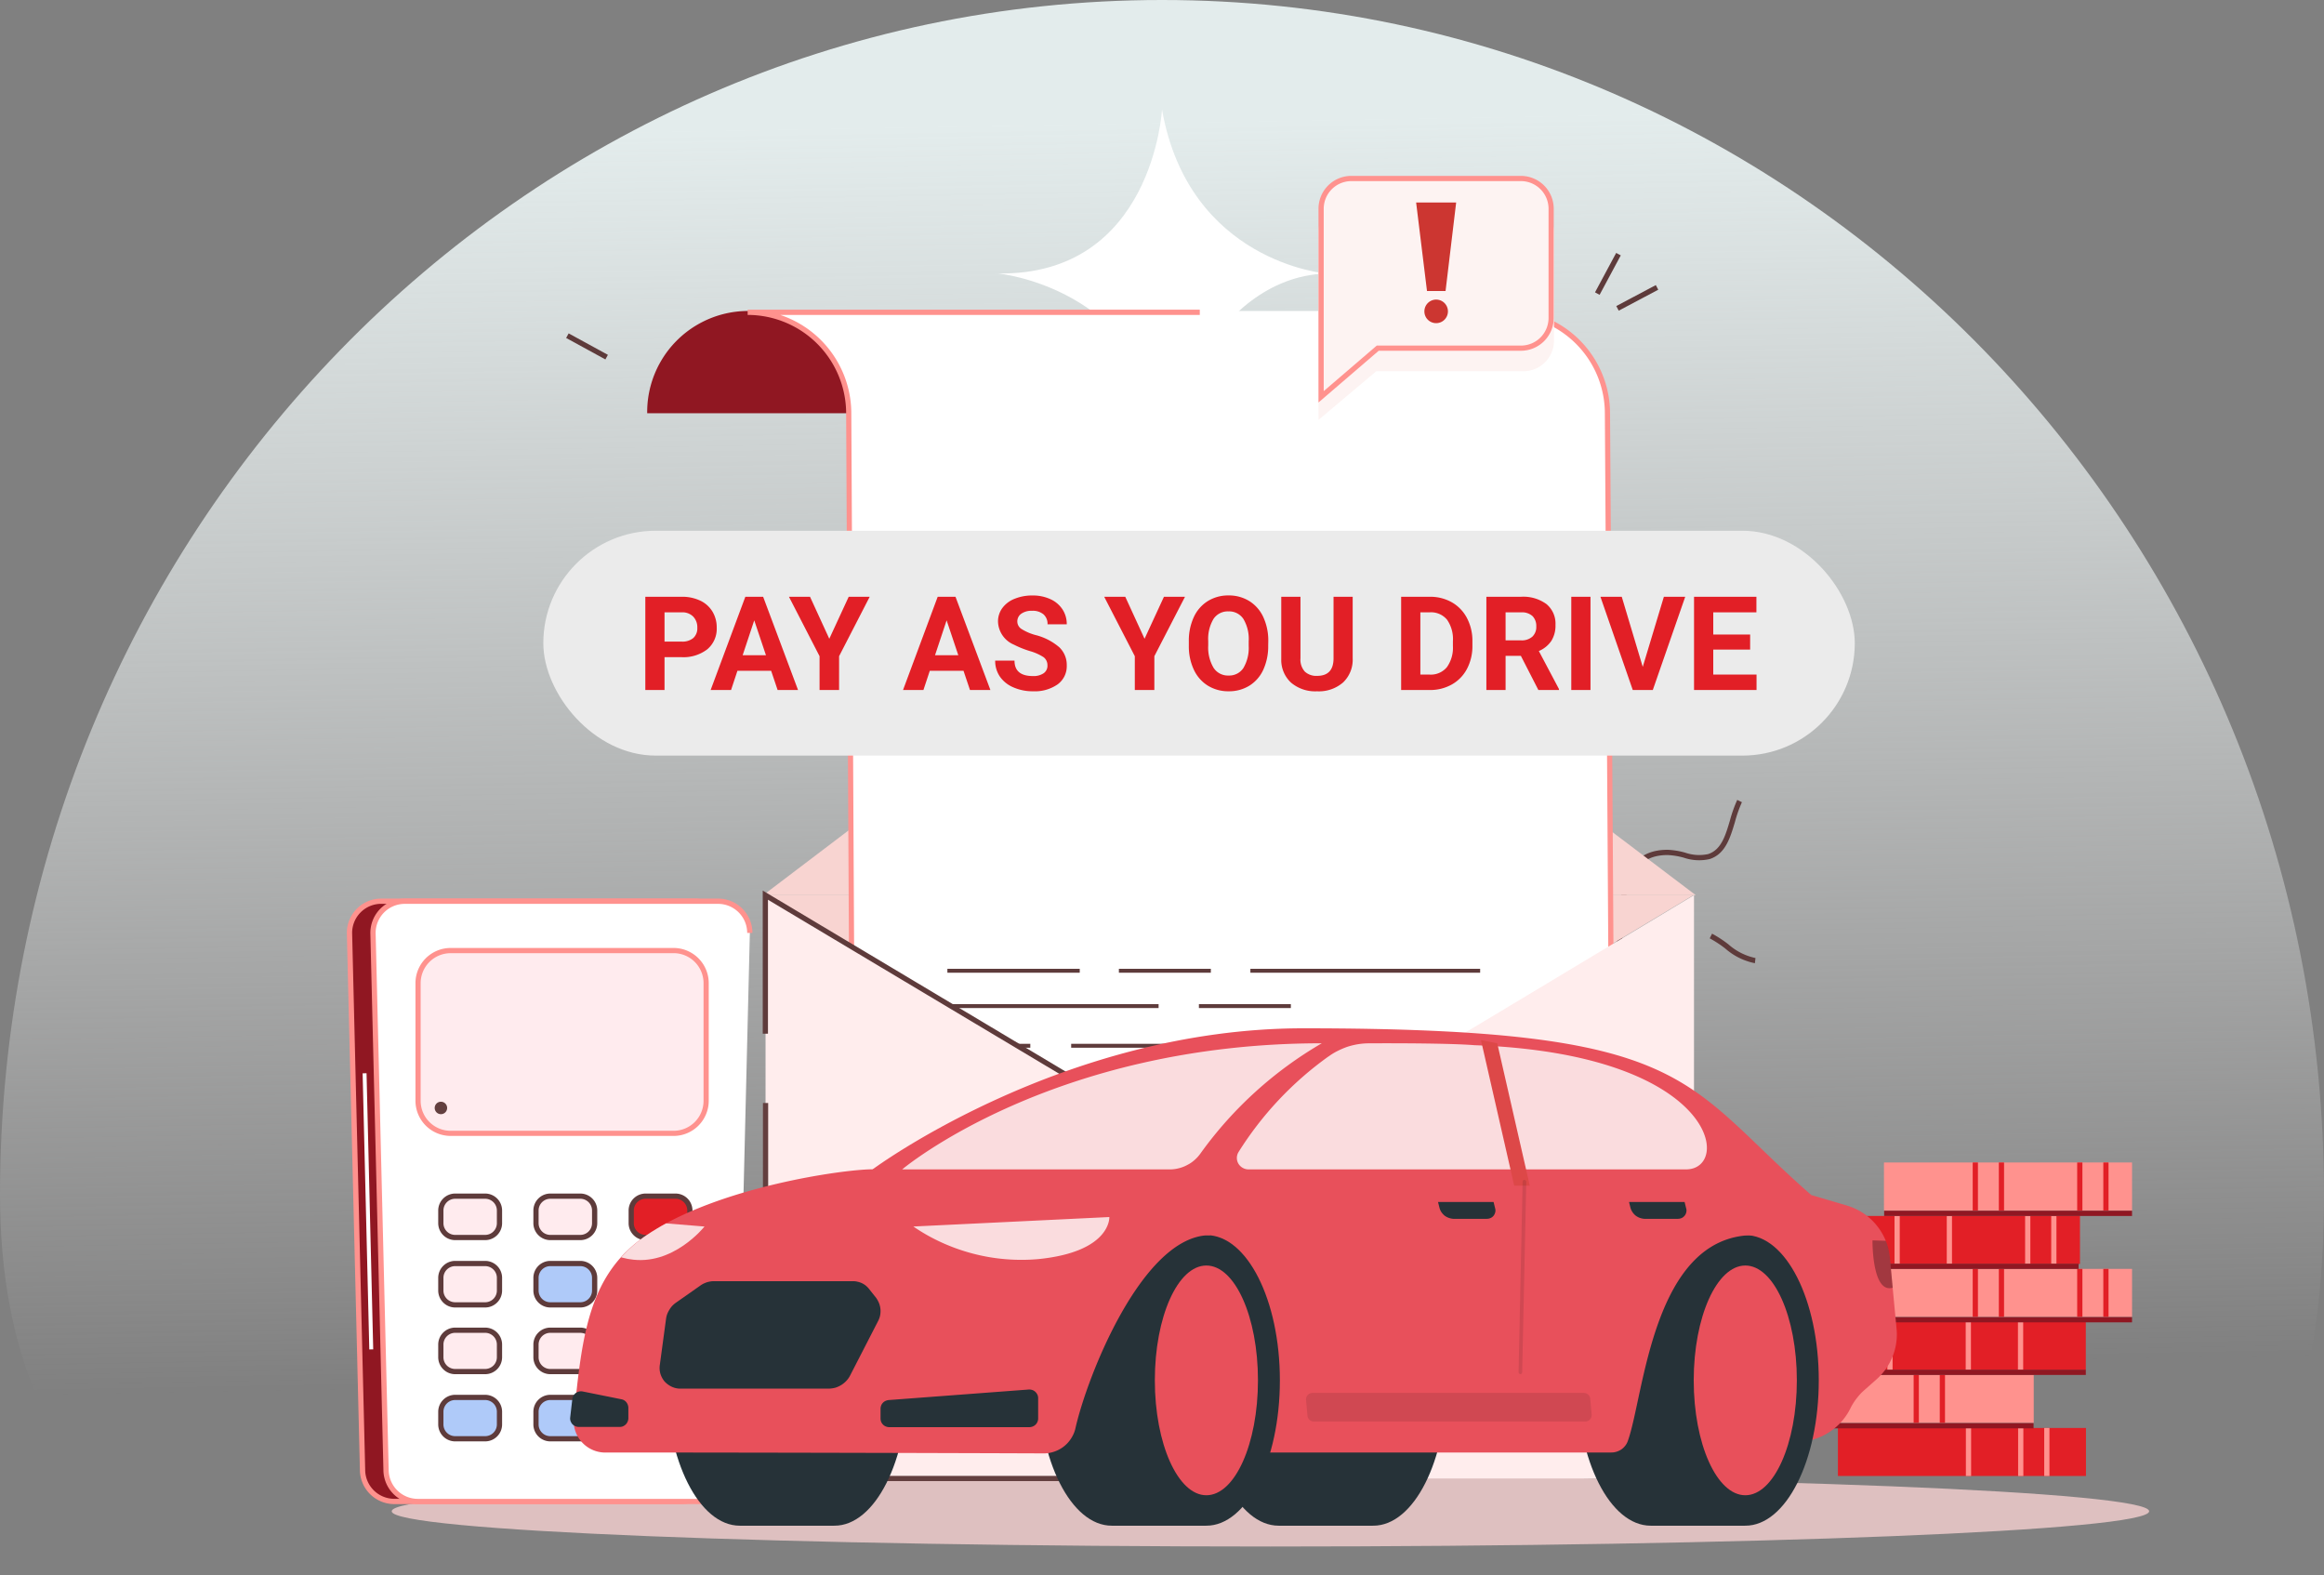 <svg xmlns="http://www.w3.org/2000/svg" viewBox="0 0 248.09 168.148"><rect x="0" y="0" width="248.09" height="168.148" fill="#808080" stroke="none"/><defs><linearGradient id="a" x1=".5" x2=".521" y1=".073" y2=".877" gradientUnits="objectBoundingBox"><stop offset="0" stop-color="#e3ecec"/><stop offset="1" stop-color="#f7f7f7" stop-opacity="0"/></linearGradient></defs><g data-name="Group 204937" transform="translate(-1369 -7313.352)"><g data-name="Group 204587"><path d="M124.045 0C192.553 0 248.09 57.1 248.09 127.531c0 34.019-13.631 40.617-13.631 40.617H24.1S0 162.607 0 127.531C0 57.1 55.537 0 124.045 0Z" fill="url(#a)" data-name="Path 92848" transform="translate(1369 7313.352)"/><path d="M1493.046 7325.041s-.959 17.744-17.5 17.5c0 0 15.347 1.439 17.744 17.265 0 0 4.8-16.785 17.266-17.265-.005.004-14.633-1.195-17.51-17.5Z" fill="#fff" data-name="Path 92849"/></g><path d="M1598.428 7474.654c0 2.079-42 3.764-93.807 3.764s-93.807-1.685-93.807-3.764 42-3.764 93.807-3.764 93.807 1.685 93.807 3.764" fill="#dec0c0" data-name="Path 110035"/><path d="m1541.98 7415.287-6.442-2.84-.095-.8a70.881 70.881 0 0 1-.55-7.555c0-1.776.667-4.015 2.542-4.972a7.408 7.408 0 0 1 1.564-.528 6.4 6.4 0 0 0 1.528-.528l.269.488a6.9 6.9 0 0 1-1.659.579 6.887 6.887 0 0 0-1.448.484c-1.65.843-2.238 2.865-2.238 4.476a70.437 70.437 0 0 0 .546 7.489l.058.484 5.477 2.415.024-.2c.064-.6.11-1.236.142-1.722l.017-.246c.062-.893.126-1.815.243-2.7.346-2.589 1.233-5.557 5.037-5.557h.045a8.114 8.114 0 0 1 1.837.3 4.58 4.58 0 0 0 2.468.158c1.4-.453 1.853-1.98 2.331-3.6a14.236 14.236 0 0 1 .776-2.183l.5.245a13.871 13.871 0 0 0-.742 2.1c-.5 1.683-1.014 3.424-2.695 3.968a5.055 5.055 0 0 1-2.77-.146 7.7 7.7 0 0 0-1.709-.281h-.041c-3.354 0-4.15 2.563-4.486 5.073-.115.869-.178 1.783-.24 2.667l-.017.245c-.033.49-.079 1.133-.144 1.745-.022.2-.047.4-.076.588Z" fill="#5e3b3b" data-name="Path 110041"/><path d="M1542.451 7391.087c-.226-2.963-.288-6.414.971-9.548 1.346-3.342 4.167-5.71 7.187-6.031a14.065 14.065 0 0 1 2.961.105 13.781 13.781 0 0 0 2.821.108l.056.555a14.231 14.231 0 0 1-2.936-.109 13.662 13.662 0 0 0-2.843-.105c-2.818.3-5.458 2.531-6.728 5.684-1.216 3.027-1.153 6.4-.932 9.3Z" fill="#5e3b3b" data-name="Path 110042"/><path d="M1556.337 7416.159a6.794 6.794 0 0 1-3.161-1.567 12.025 12.025 0 0 0-1.662-1.087l.251-.5a12.453 12.453 0 0 1 1.742 1.137 6.3 6.3 0 0 0 2.894 1.463Z" fill="#5e3b3b" data-name="Path 110044"/><path d="m1549.776 7408.889-49.557 29.763-49.5-29.754Z" fill="#f8d4d1" data-name="Path 110046"/><path d="m1550.023 7408.895-46.793-35.412a5.021 5.021 0 0 0-6.081 0l-46.674 35.412Z" fill="#f8d4d1" data-name="Path 110047"/><path d="M1459.666 7357.461v-.13a10.789 10.789 0 0 0-21.578 0v.128Z" fill="#901722" data-name="Path 110049"/><path d="M1543.575 7463.725h-72.644a10.791 10.791 0 0 1-10.79-10.79l-.5-95.6a10.792 10.792 0 0 0-10.792-10.795h80.992a10.792 10.792 0 0 1 10.79 10.791l.5 78.265v17.338c0 5.959-3.515 10.79 2.444 10.79" fill="#fff" data-name="Path 110050"/><path d="M1470.135 7440.428h8.852v.418h-8.852z" fill="#5e3b3b" data-name="Rectangle 20925"/><path d="M1483.349 7440.428h30.627v.418h-30.627z" fill="#5e3b3b" data-name="Rectangle 20926"/><path d="M1470.135 7424.762h8.852v.418h-8.852z" fill="#5e3b3b" data-name="Rectangle 20930"/><path d="M1483.349 7424.762h30.627v.418h-30.627z" fill="#5e3b3b" data-name="Rectangle 20931"/><path d="M1470.135 7428.534h21.835v.418h-21.835z" fill="#5e3b3b" data-name="Rectangle 20932"/><path d="M1496.203 7428.534h27.368v.418h-27.368z" fill="#5e3b3b" data-name="Rectangle 20933"/><path d="M1470.135 7416.756h14.128v.418h-14.128z" fill="#5e3b3b" data-name="Rectangle 20934"/><path d="M1470.135 7420.528h22.546v.418h-22.546z" fill="#5e3b3b" data-name="Rectangle 20935"/><path d="M1496.985 7420.528h9.815v.418h-9.815z" fill="#5e3b3b" data-name="Rectangle 20936"/><path d="M1488.443 7416.756h9.815v.418h-9.815z" fill="#5e3b3b" data-name="Rectangle 20939"/><path d="M1502.48 7416.756h24.527v.418h-24.527z" fill="#5e3b3b" data-name="Rectangle 20940"/><path d="M1470.135 7432.417h14.128v.418h-14.128z" fill="#5e3b3b" data-name="Rectangle 20941"/><path d="M1470.135 7436.189h22.546v.418h-22.546z" fill="#5e3b3b" data-name="Rectangle 20942"/><path d="M1496.985 7436.189h9.815v.418h-9.815z" fill="#5e3b3b" data-name="Rectangle 20943"/><path d="M1488.443 7432.417h9.815v.418h-9.815z" fill="#5e3b3b" data-name="Rectangle 20944"/><path d="M1502.48 7432.417h24.527v.418h-24.527z" fill="#5e3b3b" data-name="Rectangle 20945"/><path d="m1540.821 7435.743-.5-78.266a10.524 10.524 0 0 0-10.515-10.513v-.558a11.082 11.082 0 0 1 11.069 11.069l.5 78.263Z" fill="#ff928e" data-name="Path 110051"/><path d="M1471.329 7464.116h-.433a11.066 11.066 0 0 1-11.069-11.037l-.5-95.6a10.524 10.524 0 0 0-10.513-10.515v-.558h48.265v.558h-44.793a11.089 11.089 0 0 1 7.593 10.511l.5 95.6a10.508 10.508 0 0 0 10.512 10.481h.433c6.514 0 9.079-5.747 10.083-10.569l.546.114c-1.5 7.2-5.176 11.012-10.629 11.012" fill="#ff928e" data-name="Path 110052"/><path d="m1429.436 7349.425.268-.49 4.19 2.29-.268.49z" fill="#5e3b3b" data-name="Rectangle 20950"/><path d="m1421.755 7306.184 4.756-.427.05.556-4.756.427z" fill="#5e3b3b" data-name="Rectangle 20951"/><path d="M1549.836 7408.898v57.531a4.683 4.683 0 0 1-4.633 4.73h-89.846a4.683 4.683 0 0 1-4.633-4.73v-57.531l49.557 29.762Z" fill="#ffeded" data-name="Path 110053"/><path d="m1517.946 7446.915-14.64-10.9a5.172 5.172 0 0 0-6.181 0l-36.859 27.51Z" fill="#ffeded" data-name="Path 110054"/><path d="m1472.226 7454.956-.333-.447 25.07-18.711a5.483 5.483 0 0 1 6.515 0l14.64 10.9-.333.447-14.64-10.9a4.922 4.922 0 0 0-5.848 0Z" fill="#5e3b3b" data-name="Path 110055"/><path d="M1500.674 7471.438h-45.317a4.967 4.967 0 0 1-4.912-5.009v-35.347h.558v35.346a4.409 4.409 0 0 0 4.354 4.452h45.317Z" fill="#633f3f" data-name="Path 110056"/><path d="M1545.204 7471.438h-5.568v-.558h5.568a4.409 4.409 0 0 0 4.355-4.452v-26.005h.558v26.006a4.967 4.967 0 0 1-4.912 5.009" fill="#ff928e" data-name="Path 110057"/><path d="m1496.242 7436.423-45.261-27.037v14.3h-.558v-15.279l46.1 27.541Z" fill="#5e3b3b" data-name="Path 110058"/><g data-name="Group 204934"><path d="M1509.724 7338.092v11.66c0 1.781.032 8.413.032 8.413l6.164-5.188h15.666a3.266 3.266 0 0 0 3.305-3.226v-11.659a3.266 3.266 0 0 0-3.305-3.226h-18.556a3.266 3.266 0 0 0-3.3 3.226" fill="#fdf3f2" data-name="Path 110059"/><path d="M1510.029 7335.63v11.66c0 1.781.031 8.414.031 8.414l6.015-5.188h15.289a3.226 3.226 0 0 0 3.226-3.226v-11.66a3.226 3.226 0 0 0-3.226-3.226h-18.112a3.225 3.225 0 0 0-3.223 3.226" fill="#fdf3f2" data-name="Path 110060"/><path d="M1521.055 7346.584a1.257 1.257 0 1 1 1.255 1.259 1.252 1.252 0 0 1-1.255-1.259Zm.278-2.172-1.159-9.447h4.273l-1.132 9.447Z" fill="#cc3631" stroke="rgba(0,0,0,0)" stroke-miterlimit="10" stroke-width="1" data-name="Union 233"/><path d="M1509.751 7356.31v-20.685a3.507 3.507 0 0 1 3.5-3.5h18.112a3.509 3.509 0 0 1 3.5 3.5v11.665a3.508 3.508 0 0 1-3.5 3.5h-15.184Zm3.502-23.627a2.949 2.949 0 0 0-2.944 2.942v19.472l5.664-4.86h15.39a2.95 2.95 0 0 0 2.947-2.947v-11.665a2.95 2.95 0 0 0-2.947-2.942Z" fill="#ff928e" data-name="Path 110063"/></g><path d="m1541.54 7346.018 4.22-2.237.26.493-4.218 2.237z" fill="#5e3b3b" data-name="Rectangle 20952"/><path d="m1539.27 7344.555 2.258-4.207.49.263-2.258 4.207z" fill="#5e3b3b" data-name="Rectangle 20953"/><path d="m1516.155 7452.862 1.9-2.6.337.247-1.9 2.6z" fill="#fff" data-name="Rectangle 20959"/><g data-name="Group 204928"><path d="m1417.143 7445.738-.531-.17c.889-2.768 1.733-6.033 1.253-9.259-.5-3.362-2.553-6.146-5.224-7.092a13.658 13.658 0 0 0-2.79-.558 14.213 14.213 0 0 1-2.881-.576l.183-.527a13.8 13.8 0 0 0 2.769.55 14.055 14.055 0 0 1 2.9.585c2.863 1.014 5.057 3.972 5.59 7.535.5 3.341-.365 6.683-1.273 9.512" fill="#633f3f" data-name="Path 110031"/><path d="M1411.084 7473.609h30.677a3.394 3.394 0 0 0 3.383-3.384l1.394-57.3a3.393 3.393 0 0 0-3.383-3.383h-33.465a3.394 3.394 0 0 0-3.384 3.383l1.394 57.3a3.394 3.394 0 0 0 3.384 3.384" fill="#901722" data-name="Path 110099"/><path d="M1441.762 7473.888h-30.678a3.667 3.667 0 0 1-3.663-3.663l-1.394-57.294a3.668 3.668 0 0 1 3.662-3.669h33.462a3.667 3.667 0 0 1 3.662 3.663l-1.394 57.308a3.665 3.665 0 0 1-3.662 3.656m-32.067-64.069a3.108 3.108 0 0 0-3.1 3.1l1.394 57.294a3.11 3.11 0 0 0 3.1 3.112h30.677a3.108 3.108 0 0 0 3.1-3.1l1.394-57.308a3.107 3.107 0 0 0-3.1-3.1Z" fill="#ff928e" data-name="Path 110100"/><path d="M1413.594 7473.609h30.677a3.394 3.394 0 0 0 3.383-3.384l1.394-57.3a3.393 3.393 0 0 0-3.383-3.383H1412.2a3.394 3.394 0 0 0-3.384 3.383l1.394 57.3a3.394 3.394 0 0 0 3.384 3.384" fill="#fff" data-name="Path 110101"/><path d="M1417.103 7434.313h23.8a3.485 3.485 0 0 0 3.475-3.475v-12.555a3.485 3.485 0 0 0-3.475-3.475h-23.8a3.485 3.485 0 0 0-3.475 3.475v12.555a3.485 3.485 0 0 0 3.475 3.475" fill="#ffebee" data-name="Path 110102"/><path d="M1444.271 7473.888h-30.678a3.667 3.667 0 0 1-3.663-3.663l-1.394-57.294a3.668 3.668 0 0 1 3.662-3.669h33.462a3.667 3.667 0 0 1 3.662 3.663h-.558a3.108 3.108 0 0 0-3.1-3.1h-33.465a3.108 3.108 0 0 0-3.1 3.1l1.394 57.294a3.11 3.11 0 0 0 3.1 3.112h30.677a3.108 3.108 0 0 0 3.1-3.1l.134-5.505.557.014-.134 5.5a3.665 3.665 0 0 1-3.662 3.656" fill="#ff928e" data-name="Path 110103"/><path d="M1440.905 7434.593h-23.8a3.758 3.758 0 0 1-3.754-3.754v-12.553a3.758 3.758 0 0 1 3.754-3.754h23.8a3.758 3.758 0 0 1 3.754 3.754v12.555a3.758 3.758 0 0 1-3.754 3.754m-23.8-19.505a3.2 3.2 0 0 0-3.2 3.2v12.555a3.2 3.2 0 0 0 3.2 3.2h23.8a3.2 3.2 0 0 0 3.2-3.2v-12.559a3.2 3.2 0 0 0-3.2-3.2Z" fill="#ff928e" data-name="Path 110104"/><path d="m1407.711 7427.912.418-.01.712 29.471-.418.01z" fill="#fff" data-name="Rectangle 20960"/><path d="M1437.91 7445.438h3.2a1.535 1.535 0 0 0 1.531-1.53v-1.349a1.535 1.535 0 0 0-1.531-1.531h-3.2a1.535 1.535 0 0 0-1.53 1.531v1.353a1.535 1.535 0 0 0 1.53 1.53" fill="#afc9f9" data-name="Path 110105"/><path d="M1437.91 7445.438h3.2a1.535 1.535 0 0 0 1.531-1.53v-1.349a1.535 1.535 0 0 0-1.531-1.531h-3.2a1.535 1.535 0 0 0-1.53 1.531v1.353a1.535 1.535 0 0 0 1.53 1.53" fill="#e21f26" data-name="Path 110106"/><path d="M1437.91 7452.627h3.2a1.535 1.535 0 0 0 1.531-1.53v-1.353a1.535 1.535 0 0 0-1.531-1.531h-3.2a1.535 1.535 0 0 0-1.53 1.531v1.353a1.535 1.535 0 0 0 1.53 1.53" fill="#afc9f9" data-name="Path 110107"/><path d="M1437.91 7459.748h3.2a1.535 1.535 0 0 0 1.531-1.53v-1.353a1.535 1.535 0 0 0-1.531-1.531h-3.2a1.535 1.535 0 0 0-1.53 1.531v1.353a1.535 1.535 0 0 0 1.53 1.53" fill="#afc9f9" data-name="Path 110108"/><path d="M1437.91 7466.918h3.2a1.535 1.535 0 0 0 1.531-1.53v-1.353a1.535 1.535 0 0 0-1.531-1.531h-3.2a1.535 1.535 0 0 0-1.53 1.531v1.353a1.535 1.535 0 0 0 1.53 1.53" fill="#afc9f9" data-name="Path 110109"/><path d="M1427.748 7445.438h3.2a1.535 1.535 0 0 0 1.531-1.53v-1.349a1.535 1.535 0 0 0-1.531-1.531h-3.2a1.535 1.535 0 0 0-1.53 1.531v1.353a1.535 1.535 0 0 0 1.53 1.53" fill="#ffebee" data-name="Path 110110"/><path d="M1417.586 7445.438h3.2a1.535 1.535 0 0 0 1.531-1.53v-1.349a1.535 1.535 0 0 0-1.531-1.531h-3.2a1.535 1.535 0 0 0-1.53 1.531v1.353a1.535 1.535 0 0 0 1.53 1.53" fill="#ffebee" data-name="Path 110111"/><path d="M1437.91 7452.627h3.2a1.535 1.535 0 0 0 1.531-1.53v-1.353a1.535 1.535 0 0 0-1.531-1.531h-3.2a1.535 1.535 0 0 0-1.53 1.531v1.353a1.535 1.535 0 0 0 1.53 1.53" fill="#ffebee" data-name="Path 110112"/><path d="M1427.748 7452.627h3.2a1.535 1.535 0 0 0 1.531-1.53v-1.353a1.535 1.535 0 0 0-1.531-1.531h-3.2a1.535 1.535 0 0 0-1.53 1.531v1.353a1.535 1.535 0 0 0 1.53 1.53" fill="#afcaf9" data-name="Path 110113"/><path d="M1417.586 7452.627h3.2a1.535 1.535 0 0 0 1.531-1.53v-1.353a1.535 1.535 0 0 0-1.531-1.531h-3.2a1.535 1.535 0 0 0-1.53 1.531v1.353a1.535 1.535 0 0 0 1.53 1.53" fill="#ffebee" data-name="Path 110114"/><path d="M1437.91 7459.748h3.2a1.535 1.535 0 0 0 1.531-1.53v-1.353a1.535 1.535 0 0 0-1.531-1.531h-3.2a1.535 1.535 0 0 0-1.53 1.531v1.353a1.535 1.535 0 0 0 1.53 1.53" fill="#ffebee" data-name="Path 110115"/><path d="M1427.748 7459.748h3.2a1.535 1.535 0 0 0 1.531-1.53v-1.353a1.535 1.535 0 0 0-1.531-1.531h-3.2a1.535 1.535 0 0 0-1.53 1.531v1.353a1.535 1.535 0 0 0 1.53 1.53" fill="#ffebee" data-name="Path 110116"/><path d="M1417.586 7459.748h3.2a1.535 1.535 0 0 0 1.531-1.53v-1.353a1.535 1.535 0 0 0-1.531-1.531h-3.2a1.535 1.535 0 0 0-1.53 1.531v1.353a1.535 1.535 0 0 0 1.53 1.53" fill="#ffebee" data-name="Path 110117"/><path d="M1417.586 7466.918h3.2a1.535 1.535 0 0 0 1.531-1.53v-1.353a1.535 1.535 0 0 0-1.531-1.531h-3.2a1.535 1.535 0 0 0-1.53 1.531v1.353a1.535 1.535 0 0 0 1.53 1.53" fill="#afcaf9" data-name="Path 110118"/><path d="M1437.91 7466.918h3.2a1.535 1.535 0 0 0 1.531-1.53v-1.353a1.535 1.535 0 0 0-1.531-1.531h-3.2a1.535 1.535 0 0 0-1.53 1.531v1.353a1.535 1.535 0 0 0 1.53 1.53" fill="#afcaf9" data-name="Path 110119"/><path d="M1427.748 7466.918h3.2a1.535 1.535 0 0 0 1.531-1.53v-1.353a1.535 1.535 0 0 0-1.531-1.531h-3.2a1.535 1.535 0 0 0-1.53 1.531v1.353a1.535 1.535 0 0 0 1.53 1.53" fill="#afcaf9" data-name="Path 110120"/><path d="M1441.114 7445.715h-3.2a1.811 1.811 0 0 1-1.809-1.809v-1.353a1.811 1.811 0 0 1 1.809-1.809h3.2a1.811 1.811 0 0 1 1.809 1.809v1.353a1.811 1.811 0 0 1-1.809 1.809m-3.2-4.414a1.253 1.253 0 0 0-1.252 1.252v1.353a1.253 1.253 0 0 0 1.252 1.252h3.2a1.253 1.253 0 0 0 1.252-1.252v-1.353a1.253 1.253 0 0 0-1.252-1.252Z" fill="#5e3b3b" data-name="Path 110121"/><path d="M1430.948 7445.715h-3.2a1.811 1.811 0 0 1-1.809-1.809v-1.353a1.811 1.811 0 0 1 1.809-1.809h3.2a1.811 1.811 0 0 1 1.81 1.809v1.353a1.811 1.811 0 0 1-1.81 1.809m-3.2-4.414a1.253 1.253 0 0 0-1.252 1.252v1.353a1.253 1.253 0 0 0 1.252 1.252h3.2a1.253 1.253 0 0 0 1.252-1.252v-1.353a1.253 1.253 0 0 0-1.252-1.252Z" fill="#5e3b3b" data-name="Path 110122"/><path d="M1420.79 7445.715h-3.2a1.811 1.811 0 0 1-1.809-1.809v-1.353a1.811 1.811 0 0 1 1.809-1.809h3.2a1.811 1.811 0 0 1 1.81 1.809v1.353a1.811 1.811 0 0 1-1.81 1.809m-3.2-4.414a1.253 1.253 0 0 0-1.252 1.252v1.353a1.253 1.253 0 0 0 1.252 1.252h3.2a1.253 1.253 0 0 0 1.252-1.252v-1.353a1.253 1.253 0 0 0-1.252-1.252Z" fill="#5e3b3b" data-name="Path 110123"/><path d="M1441.114 7452.905h-3.2a1.811 1.811 0 0 1-1.809-1.809v-1.353a1.811 1.811 0 0 1 1.809-1.81h3.2a1.811 1.811 0 0 1 1.809 1.81v1.353a1.811 1.811 0 0 1-1.809 1.809m-3.2-4.414a1.253 1.253 0 0 0-1.252 1.252v1.353a1.253 1.253 0 0 0 1.252 1.252h3.2a1.253 1.253 0 0 0 1.252-1.252v-1.353a1.253 1.253 0 0 0-1.252-1.252Z" fill="#5e3b3b" data-name="Path 110124"/><path d="M1430.948 7452.905h-3.2a1.811 1.811 0 0 1-1.809-1.809v-1.353a1.811 1.811 0 0 1 1.809-1.81h3.2a1.811 1.811 0 0 1 1.81 1.81v1.353a1.811 1.811 0 0 1-1.81 1.809m-3.2-4.414a1.253 1.253 0 0 0-1.252 1.252v1.353a1.253 1.253 0 0 0 1.252 1.252h3.2a1.253 1.253 0 0 0 1.252-1.252v-1.353a1.253 1.253 0 0 0-1.252-1.252Z" fill="#5e3b3b" data-name="Path 110125"/><path d="M1420.79 7452.905h-3.2a1.811 1.811 0 0 1-1.809-1.809v-1.353a1.811 1.811 0 0 1 1.809-1.81h3.2a1.811 1.811 0 0 1 1.81 1.81v1.353a1.811 1.811 0 0 1-1.81 1.809m-3.2-4.414a1.253 1.253 0 0 0-1.252 1.252v1.353a1.253 1.253 0 0 0 1.252 1.252h3.2a1.253 1.253 0 0 0 1.252-1.252v-1.353a1.253 1.253 0 0 0-1.252-1.252Z" fill="#5e3b3b" data-name="Path 110126"/><path d="M1441.114 7460.024h-3.2a1.811 1.811 0 0 1-1.809-1.809v-1.353a1.811 1.811 0 0 1 1.809-1.809h3.2a1.811 1.811 0 0 1 1.809 1.809v1.353a1.811 1.811 0 0 1-1.809 1.809m-3.2-4.414a1.253 1.253 0 0 0-1.252 1.252v1.353a1.253 1.253 0 0 0 1.252 1.252h3.2a1.253 1.253 0 0 0 1.252-1.252v-1.353a1.253 1.253 0 0 0-1.252-1.252Z" fill="#5e3b3b" data-name="Path 110127"/><path d="M1430.948 7460.024h-3.2a1.811 1.811 0 0 1-1.809-1.809v-1.353a1.811 1.811 0 0 1 1.809-1.809h3.2a1.811 1.811 0 0 1 1.81 1.809v1.353a1.811 1.811 0 0 1-1.81 1.809m-3.2-4.414a1.253 1.253 0 0 0-1.252 1.252v1.353a1.253 1.253 0 0 0 1.252 1.254h3.2a1.253 1.253 0 0 0 1.252-1.252v-1.353a1.253 1.253 0 0 0-1.252-1.252Z" fill="#5e3b3b" data-name="Path 110128"/><path d="M1420.79 7460.024h-3.2a1.811 1.811 0 0 1-1.809-1.809v-1.353a1.811 1.811 0 0 1 1.809-1.809h3.2a1.811 1.811 0 0 1 1.81 1.809v1.353a1.811 1.811 0 0 1-1.81 1.809m-3.2-4.414a1.253 1.253 0 0 0-1.252 1.252v1.353a1.253 1.253 0 0 0 1.252 1.252h3.2a1.253 1.253 0 0 0 1.252-1.252v-1.353a1.253 1.253 0 0 0-1.252-1.252Z" fill="#5e3b3b" data-name="Path 110129"/><path d="M1441.114 7467.196h-3.2a1.811 1.811 0 0 1-1.809-1.809v-1.353a1.811 1.811 0 0 1 1.809-1.809h3.2a1.811 1.811 0 0 1 1.809 1.809v1.353a1.811 1.811 0 0 1-1.809 1.809m-3.2-4.414a1.253 1.253 0 0 0-1.252 1.252v1.353a1.253 1.253 0 0 0 1.252 1.252h3.2a1.253 1.253 0 0 0 1.252-1.252v-1.353a1.253 1.253 0 0 0-1.252-1.252Z" fill="#5e3b3b" data-name="Path 110130"/><path d="M1430.948 7467.196h-3.2a1.811 1.811 0 0 1-1.809-1.809v-1.353a1.811 1.811 0 0 1 1.809-1.809h3.2a1.811 1.811 0 0 1 1.81 1.809v1.353a1.811 1.811 0 0 1-1.81 1.809m-3.2-4.414a1.253 1.253 0 0 0-1.252 1.252v1.353a1.253 1.253 0 0 0 1.252 1.252h3.2a1.253 1.253 0 0 0 1.252-1.252v-1.353a1.253 1.253 0 0 0-1.252-1.252Z" fill="#5e3b3b" data-name="Path 110131"/><path d="M1420.79 7467.196h-3.2a1.811 1.811 0 0 1-1.809-1.809v-1.353a1.811 1.811 0 0 1 1.809-1.809h3.2a1.811 1.811 0 0 1 1.81 1.809v1.353a1.811 1.811 0 0 1-1.81 1.809m-3.2-4.414a1.253 1.253 0 0 0-1.252 1.252v1.353a1.253 1.253 0 0 0 1.252 1.252h3.2a1.253 1.253 0 0 0 1.252-1.252v-1.353a1.253 1.253 0 0 0-1.252-1.252Z" fill="#5e3b3b" data-name="Path 110132"/><path d="M1416.733 7431.608a.664.664 0 1 1-.664-.664.664.664 0 0 1 .664.664" fill="#633f3f" data-name="Path 110133"/></g><rect fill="#ebebeb" width="140" height="24" data-name="Rectangle 20949" rx="12" transform="translate(1427 7370)"/><path d="M1439.939 7383.493V7387h-2.05v-9.953h3.882a4.492 4.492 0 0 1 1.972.41 3.022 3.022 0 0 1 1.31 1.166 3.25 3.25 0 0 1 .458 1.719 2.858 2.858 0 0 1-1 2.307 4.171 4.171 0 0 1-2.772.844Zm0-1.661h1.832a1.8 1.8 0 0 0 1.241-.383 1.392 1.392 0 0 0 .427-1.094 1.642 1.642 0 0 0-.431-1.183 1.609 1.609 0 0 0-1.189-.465h-1.88Zm11.382 3.117h-3.6l-.679 2.051h-2.181l3.705-9.953h1.9l3.726 9.953h-2.18Zm-3.042-1.661h2.488l-1.25-3.725Zm9.249-1.757 2.072-4.484h2.242l-3.268 6.344V7387h-2.085v-3.609l-3.267-6.344h2.249Zm14.328 3.418h-3.6l-.679 2.051h-2.177l3.7-9.953h1.9l3.728 9.953h-2.181Zm-3.042-1.661h2.486l-1.248-3.725Zm12 1.1a1.052 1.052 0 0 0-.41-.892 5.38 5.38 0 0 0-1.477-.656 10.467 10.467 0 0 1-1.688-.68 2.759 2.759 0 0 1-1.7-2.468 2.4 2.4 0 0 1 .461-1.439 2.965 2.965 0 0 1 1.306-.988 4.914 4.914 0 0 1 1.911-.355 4.473 4.473 0 0 1 1.9.386 3.026 3.026 0 0 1 1.3 1.09 2.853 2.853 0 0 1 .461 1.6h-2.053a1.342 1.342 0 0 0-.431-1.063 1.77 1.77 0 0 0-1.21-.379 1.891 1.891 0 0 0-1.169.318 1 1 0 0 0-.415.838.96.96 0 0 0 .489.813 5.522 5.522 0 0 0 1.439.615 6.217 6.217 0 0 1 2.55 1.306 2.6 2.6 0 0 1 .8 1.941 2.4 2.4 0 0 1-.978 2.025 4.279 4.279 0 0 1-2.632.735 5.082 5.082 0 0 1-2.092-.42 3.31 3.31 0 0 1-1.439-1.152 2.95 2.95 0 0 1-.5-1.7h2.063q0 1.647 1.969 1.647a1.915 1.915 0 0 0 1.142-.3.967.967 0 0 0 .407-.821Zm10.368-2.857 2.071-4.484h2.247l-3.272 6.344V7387h-2.085v-3.609l-3.268-6.344h2.249Zm13.2.718a6.008 6.008 0 0 1-.52 2.577 3.913 3.913 0 0 1-1.487 1.709 4.113 4.113 0 0 1-2.218.6 4.141 4.141 0 0 1-2.208-.595 3.951 3.951 0 0 1-1.5-1.7 5.837 5.837 0 0 1-.54-2.54v-.492a5.977 5.977 0 0 1 .53-2.587 3.945 3.945 0 0 1 1.5-1.716 4.118 4.118 0 0 1 2.211-.6 4.118 4.118 0 0 1 2.211.6 3.945 3.945 0 0 1 1.5 1.716 5.96 5.96 0 0 1 .53 2.581Zm-2.082-.449a4.188 4.188 0 0 0-.561-2.379 1.827 1.827 0 0 0-1.6-.813 1.827 1.827 0 0 0-1.593.8 4.141 4.141 0 0 0-.567 2.355v.485a4.241 4.241 0 0 0 .561 2.365 1.822 1.822 0 0 0 1.613.841 1.806 1.806 0 0 0 1.586-.81 4.216 4.216 0 0 0 .561-2.361Zm11.1-4.751v6.551a3.356 3.356 0 0 1-1.017 2.587 3.94 3.94 0 0 1-2.792.95 3.984 3.984 0 0 1-2.769-.923 3.3 3.3 0 0 1-1.046-2.536v-6.631h2.051v6.569a1.9 1.9 0 0 0 .473 1.426 1.8 1.8 0 0 0 1.3.448q1.729 0 1.757-1.818v-6.625Zm5.173 9.951v-9.953h3.063a4.651 4.651 0 0 1 2.348.591 4.123 4.123 0 0 1 1.616 1.682 5.187 5.187 0 0 1 .582 2.48v.458a5.2 5.2 0 0 1-.571 2.468 4.088 4.088 0 0 1-1.611 1.674 4.686 4.686 0 0 1-2.345.6Zm2.051-8.292v6.645h.991a2.227 2.227 0 0 0 1.839-.786 3.552 3.552 0 0 0 .646-2.25v-.526a3.609 3.609 0 0 0-.629-2.3 2.219 2.219 0 0 0-1.839-.783Zm10.732 4.648h-1.633V7387h-2.051v-9.953h3.7a4.181 4.181 0 0 1 2.721.786 2.713 2.713 0 0 1 .957 2.222 3.062 3.062 0 0 1-.441 1.7 3.007 3.007 0 0 1-1.336 1.083l2.151 4.062v.1h-2.2Zm-1.633-1.656h1.654a1.694 1.694 0 0 0 1.2-.393 1.4 1.4 0 0 0 .423-1.088 1.5 1.5 0 0 0-.4-1.107 1.662 1.662 0 0 0-1.227-.4h-1.65Zm9.064 5.3h-2.051v-9.953h2.051Zm5.578-2.468 2.256-7.485h2.279l-3.462 9.953h-2.138l-3.452-9.953h2.276Zm11.464-1.846h-3.937v2.666h4.621V7387h-6.672v-9.953h6.659v1.661h-4.607v2.372h3.938Z" fill="#e21f26" data-name="Path 110342"/><g data-name="Group 204936"><g data-name="Group 204933"><path d="M1565.199 7465.764h26.482v5.125h-26.482z" fill="#e21f26" data-name="Rectangle 20961"/><path d="M1559.621 7460.098h26.482v5.125h-26.482z" fill="#ff928e" data-name="Rectangle 20962"/><path d="M1565.181 7454.45h26.482v5.125h-26.482z" fill="#e21f26" data-name="Rectangle 20963"/><path d="M1567.691 7454.45h.558v5.125h-.558z" fill="#ff928e" data-name="Rectangle 20964"/><path d="M1570.478 7454.45h.558v5.125h-.558z" fill="#ff928e" data-name="Rectangle 20965"/><path d="M1578.842 7454.45h.558v5.125h-.558z" fill="#ff928e" data-name="Rectangle 20966"/><path d="M1584.419 7454.45h.558v5.125h-.558z" fill="#ff928e" data-name="Rectangle 20967"/><path d="M1562.131 7460.098h.558v5.125h-.558z" fill="#e21f26" data-name="Rectangle 20968"/><path d="M1564.919 7460.098h.558v5.125h-.558z" fill="#e21f26" data-name="Rectangle 20969"/><path d="M1573.284 7460.098h.558v5.125h-.558z" fill="#e21f26" data-name="Rectangle 20970"/><path d="M1576.073 7460.098h.558v5.125h-.558z" fill="#e21f26" data-name="Rectangle 20971"/><path d="M1578.86 7465.764h.558v5.126h-.558z" fill="#ff928e" data-name="Rectangle 20972"/><path d="M1584.437 7465.764h.558v5.126h-.558z" fill="#ff928e" data-name="Rectangle 20973"/><path d="M1587.224 7465.764h.558v5.126h-.558z" fill="#ff928e" data-name="Rectangle 20974"/><path d="M1565.325 7459.547h26.339v.558h-26.339z" fill="#901722" data-name="Rectangle 20975"/><path d="M1559.621 7465.248h26.464v.558h-26.464z" fill="#901722" data-name="Rectangle 20976"/></g><g data-name="Group 204935"><path d="M1570.116 7448.784h26.482v5.125h-26.482z" fill="#ff928e" data-name="Rectangle 20962"/><path d="M1570.116 7437.428h26.482v5.125h-26.482z" fill="#ff928e" data-name="Rectangle 21056"/><path d="M1564.557 7443.135h26.482v5.125h-26.482z" fill="#e21f26" data-name="Rectangle 20963"/><path d="M1587.971 7443.135h.558v5.125h-.558z" fill="#ff928e" data-name="Rectangle 20964"/><path d="M1585.184 7443.135h.558v5.125h-.558z" fill="#ff928e" data-name="Rectangle 20965"/><path d="M1576.82 7443.135h.558v5.125h-.558z" fill="#ff928e" data-name="Rectangle 20966"/><path d="M1571.242 7443.135h.558v5.125h-.558z" fill="#ff928e" data-name="Rectangle 20967"/><path d="M1593.531 7448.784h.558v5.125h-.558z" fill="#e21f26" data-name="Rectangle 20968"/><path d="M1593.531 7437.428h.558v5.125h-.558z" fill="#e21f26" data-name="Rectangle 21057"/><path d="M1590.742 7448.784h.558v5.125h-.558z" fill="#e21f26" data-name="Rectangle 20969"/><path d="M1590.742 7437.428h.558v5.125h-.558z" fill="#e21f26" data-name="Rectangle 21058"/><path d="M1582.378 7448.784h.558v5.125h-.558z" fill="#e21f26" data-name="Rectangle 20970"/><path d="M1582.378 7437.428h.558v5.125h-.558z" fill="#e21f26" data-name="Rectangle 21059"/><path d="M1579.589 7448.784h.558v5.125h-.558z" fill="#e21f26" data-name="Rectangle 20971"/><path d="M1579.589 7437.428h.558v5.125h-.558z" fill="#e21f26" data-name="Rectangle 21060"/><path d="M1564.555 7448.233h26.339v.558h-26.339z" fill="#901722" data-name="Rectangle 20975"/><path d="M1570.134 7453.934h26.464v.558h-26.464z" fill="#901722" data-name="Rectangle 20976"/><path d="M1570.134 7442.579h26.464v.558h-26.464z" fill="#901722" data-name="Rectangle 21061"/></g></g><g data-name="Layer"><path d="M1505.498 7476.195c-4.331 0-7.841-6.947-7.841-15.516s3.51-15.5 7.841-15.5h10.051v31.017Z" fill="#263238" data-name="Layer"/><path d="M1515.6 7476.195c4.339 0 7.849-6.94 7.849-15.516s-3.51-15.5-7.849-15.5-7.841 6.926-7.841 15.5 3.51 15.516 7.841 15.516Zm-67.629 0c-4.331 0-7.841-6.947-7.841-15.516s3.5-15.5 7.841-15.5h10.065v31.017Z" fill="#263238" data-name="Layer"/><path d="M1458.08 7476.195c4.339 0 7.841-6.94 7.841-15.516s-3.5-15.5-7.841-15.5-7.849 6.926-7.849 15.5 3.503 15.516 7.849 15.516Z" fill="#263238" data-name="Layer"/><path d="m1556.929 7468.382 5.378-1.323a6.39 6.39 0 0 0 1.308-.472 6.6 6.6 0 0 0 1.177-.749 6.456 6.456 0 0 0 1.737-2.158 5.835 5.835 0 0 1 .656-1.054c.123-.16.254-.32.392-.472s.291-.291.443-.429l1.323-1.17a6.5 6.5 0 0 0 1.708-2.456 6.236 6.236 0 0 0 .378-1.446 6.125 6.125 0 0 0 .029-1.5l-.719-7.587a6.74 6.74 0 0 0-.458-1.846 6.508 6.508 0 0 0-2.391-2.892 6.522 6.522 0 0 0-1.722-.8l-3.844-1.134-13.859-.988Z" fill="#e8505b" data-name="Layer"/><path d="M1545.214 7476.195c-4.339 0-7.856-6.947-7.856-15.516s3.517-15.5 7.856-15.5h10.058v31.017Z" fill="#263238" data-name="Layer"/><path d="M1555.316 7476.195c4.339 0 7.841-6.94 7.841-15.516s-3.5-15.5-7.841-15.5-7.856 6.926-7.856 15.5 3.51 15.516 7.856 15.516Z" fill="#263238" data-name="Layer"/><path d="M1555.316 7472.946c3.038 0 5.5-5.487 5.5-12.267s-2.459-12.253-5.5-12.253-5.509 5.479-5.509 12.253 2.456 12.267 5.509 12.267Z" fill="#e8505b" data-name="Layer"/><path d="m1475.699 7468.382-13.55-30.217s20.276-15.058 45.987-15.058c41.685 0 40.261 5.6 54.206 17.783l-6.09 4.288c-10.835 0-11.737 17.136-13.473 21.954a1.71 1.71 0 0 1-.269.509 1.927 1.927 0 0 1-.407.4 2.05 2.05 0 0 1-.523.254 1.882 1.882 0 0 1-.567.087Z" fill="#e8505b" data-name="Layer"/><path d="M1487.679 7476.195c-4.331 0-7.841-6.947-7.841-15.516s3.51-15.5 7.841-15.5h10.065v31.017Z" fill="#263238" data-name="Layer"/><path d="M1497.78 7476.195c4.339 0 7.849-6.94 7.849-15.516s-3.51-15.5-7.849-15.5-7.841 6.926-7.841 15.5 3.503 15.516 7.841 15.516Z" fill="#263238" data-name="Layer"/><path d="M1497.78 7472.946c3.052 0 5.509-5.487 5.509-12.267s-2.456-12.253-5.509-12.253-5.5 5.479-5.5 12.253 2.463 12.267 5.5 12.267Z" fill="#e8505b" data-name="Layer"/><path d="M1483.784 7465.89c1.25-5.661 7.216-20.7 14.367-20.7l7.754-7.035h-43.756c-3.03 0-16.482 1.86-24.105 7.013-6.163 4.164-6.918 10.487-7.805 19.716a3.383 3.383 0 0 0 3.561 3.5c17.529 0 38.742.065 46.474.094a3.509 3.509 0 0 0 1.163-.153 3.45 3.45 0 0 0 1.046-.523 3.353 3.353 0 0 0 .814-.85 3.428 3.428 0 0 0 .487-1.061Z" fill="#e8505b" data-name="Layer"/><path d="M1465.311 7438.165h28.531a3.683 3.683 0 0 0 .974-.116 3.779 3.779 0 0 0 .916-.349 3.608 3.608 0 0 0 .807-.552 3.985 3.985 0 0 0 .654-.741 41.8 41.8 0 0 1 12.907-11.7c-28.837-.001-44.789 13.458-44.789 13.458Zm45.5-12.05a36.14 36.14 0 0 0-9.607 10.218 1.208 1.208 0 0 0-.007 1.214 1.258 1.258 0 0 0 1.046.618h46.743c4.964 0 3.314-12.333-22.587-13.255-2.442-.2-8.132-.218-11.279-.2a7.571 7.571 0 0 0-1.148.094 8.107 8.107 0 0 0-1.119.269 8.611 8.611 0 0 0-1.061.451 6.419 6.419 0 0 0-.981.6Z" fill="#fff" data-name="Layer" opacity=".8"/><path d="m1478.835 7461.66-14.978 1.126a1.1 1.1 0 0 0-.334.094.88.88 0 0 0-.276.2.817.817 0 0 0-.182.291.921.921 0 0 0-.065.342v1.037a1 1 0 0 0 .065.356.944.944 0 0 0 .2.3.866.866 0 0 0 .305.2.936.936 0 0 0 .349.073h14.971a.974.974 0 0 0 .356-.073.866.866 0 0 0 .305-.2.82.82 0 0 0 .2-.3.844.844 0 0 0 .073-.356v-2.144a.855.855 0 0 0-.073-.378 1.012 1.012 0 0 0-.218-.312.906.906 0 0 0-.32-.2 1.084 1.084 0 0 0-.378-.056Zm-47.622.211 4.113.828a.922.922 0 0 1 .3.109.945.945 0 0 1 .24.211.93.93 0 0 1 .153.276.916.916 0 0 1 .058.312v1.119a.868.868 0 0 1-.073.356 1.02 1.02 0 0 1-.2.305 1.177 1.177 0 0 1-.3.2.861.861 0 0 1-.356.065h-4.36a.842.842 0 0 1-.378-.08.983.983 0 0 1-.32-.225 1.115 1.115 0 0 1-.189-.342.861.861 0 0 1-.029-.385l.225-1.948a.939.939 0 0 1 .124-.363.952.952 0 0 1 .254-.283 1.1 1.1 0 0 1 .356-.153.861.861 0 0 1 .385 0Z" fill="#263238" data-name="Layer"/><path d="m1466.502 7444.262 20.922-1.01s.218 3.692-7.536 4.484a20.388 20.388 0 0 1-3.525.015 20.175 20.175 0 0 1-3.474-.589 20.625 20.625 0 0 1-3.314-1.17 19.956 19.956 0 0 1-3.074-1.73Z" fill="#fff" data-name="Layer" opacity=".8"/><path d="M1570.744 7447.554c-.022-.153-.036-.3-.065-.451s-.051-.3-.087-.451-.08-.291-.124-.436-.1-.291-.16-.429l-1.417-.044s-.065 5.436 1.991 5.087a.128.128 0 0 0 .044-.007.314.314 0 0 1 .036-.007.1.1 0 0 0 .044-.015c.007 0 .029-.007.044-.007Z" data-name="Layer" opacity=".302"/><path d="M1440.101 7443.928c-.174.094-.356.2-.523.291s-.349.2-.523.312-.334.2-.509.313-.334.211-.5.327c-.254.167-.5.342-.741.531s-.48.371-.7.574-.458.4-.676.618-.422.429-.625.654c.073.015.145.036.218.058s.153.036.225.051.145.036.218.051.145.022.225.036c4.644.8 8.016-3.481 8.016-3.481Z" fill="#fff" data-name="Layer" opacity=".8"/><path d="M1460.028 7450.098h-14.811a2.208 2.208 0 0 0-.378.029 3.174 3.174 0 0 0-.378.087 3.666 3.666 0 0 0-.356.145 2.285 2.285 0 0 0-.334.2l-2.58 1.81a2.6 2.6 0 0 0-.407.342 2.27 2.27 0 0 0-.32.429 2.623 2.623 0 0 0-.24.472 2.54 2.54 0 0 0-.124.516l-.661 4.891a2.226 2.226 0 0 0 .058.952 2.337 2.337 0 0 0 .451.836 2.44 2.44 0 0 0 .77.56 2.161 2.161 0 0 0 .93.2h15.835a3.167 3.167 0 0 0 .69-.1 2.831 2.831 0 0 0 .64-.291 2.726 2.726 0 0 0 .545-.451 2.394 2.394 0 0 0 .4-.574l2.958-5.756a2.351 2.351 0 0 0 .233-.618 2.514 2.514 0 0 0 .044-.661 2.393 2.393 0 0 0-.145-.647 2.792 2.792 0 0 0-.312-.581l-.749-.945a2.365 2.365 0 0 0-.349-.363 2.024 2.024 0 0 0-.429-.269 2.19 2.19 0 0 0-.48-.16 1.961 1.961 0 0 0-.501-.053Z" fill="#263238" data-name="Layer"/><path d="M1538.063 7462.023h-28.952a.724.724 0 0 0-.276.058.655.655 0 0 0-.233.167.6.6 0 0 0-.145.247.706.706 0 0 0-.036.276l.153 1.686a.564.564 0 0 0 .065.24.621.621 0 0 0 .16.2.706.706 0 0 0 .211.138.6.6 0 0 0 .254.036h28.957a.652.652 0 0 0 .283-.051.63.63 0 0 0 .225-.167.686.686 0 0 0 .145-.24.762.762 0 0 0 .036-.283l-.153-1.686a.537.537 0 0 0-.065-.24.877.877 0 0 0-.153-.2.724.724 0 0 0-.225-.138.879.879 0 0 0-.251-.043Z" data-name="Layer" opacity=".102"/><path d="m1528.834 7424.706-1.737-.334 3.546 15.53h1.664Z" fill="#dd4848" data-name="Layer"/><path d="M1522.511 7441.646h5.93l.153.625a.911.911 0 0 1 .036.422 1.053 1.053 0 0 1-.167.392.859.859 0 0 1-.334.269 1.043 1.043 0 0 1-.422.087h-3.582a1.823 1.823 0 0 1-.487-.109 1.591 1.591 0 0 1-.436-.24 1.8 1.8 0 0 1-.334-.371 1.483 1.483 0 0 1-.2-.451Zm20.392 0h5.93l.153.625a.824.824 0 0 1 .036.422.861.861 0 0 1-.167.392.892.892 0 0 1-.327.269 1.043 1.043 0 0 1-.422.087h-3.59a1.888 1.888 0 0 1-.487-.109 1.661 1.661 0 0 1-.429-.24 1.612 1.612 0 0 1-.334-.371 1.7 1.7 0 0 1-.211-.451Z" fill="#263238" data-name="Layer"/><path d="M1531.297 7460.017a.374.374 0 0 0 .08-.015c.022-.015.036-.029.058-.044a.3.3 0 0 0 .044-.058.32.32 0 0 0 .015-.073l.436-20.334a.157.157 0 0 0-.015-.08.131.131 0 0 0-.044-.065.175.175 0 0 0-.058-.044l-.073-.022a.309.309 0 0 0-.08.015l-.065.044a.294.294 0 0 0-.036.065.131.131 0 0 0-.015.073l-.436 20.335a.309.309 0 0 0 .015.08.4.4 0 0 0 .044.058.4.4 0 0 0 .065.051.258.258 0 0 0 .073.015Z" data-name="Layer" opacity=".102"/></g></g></svg>